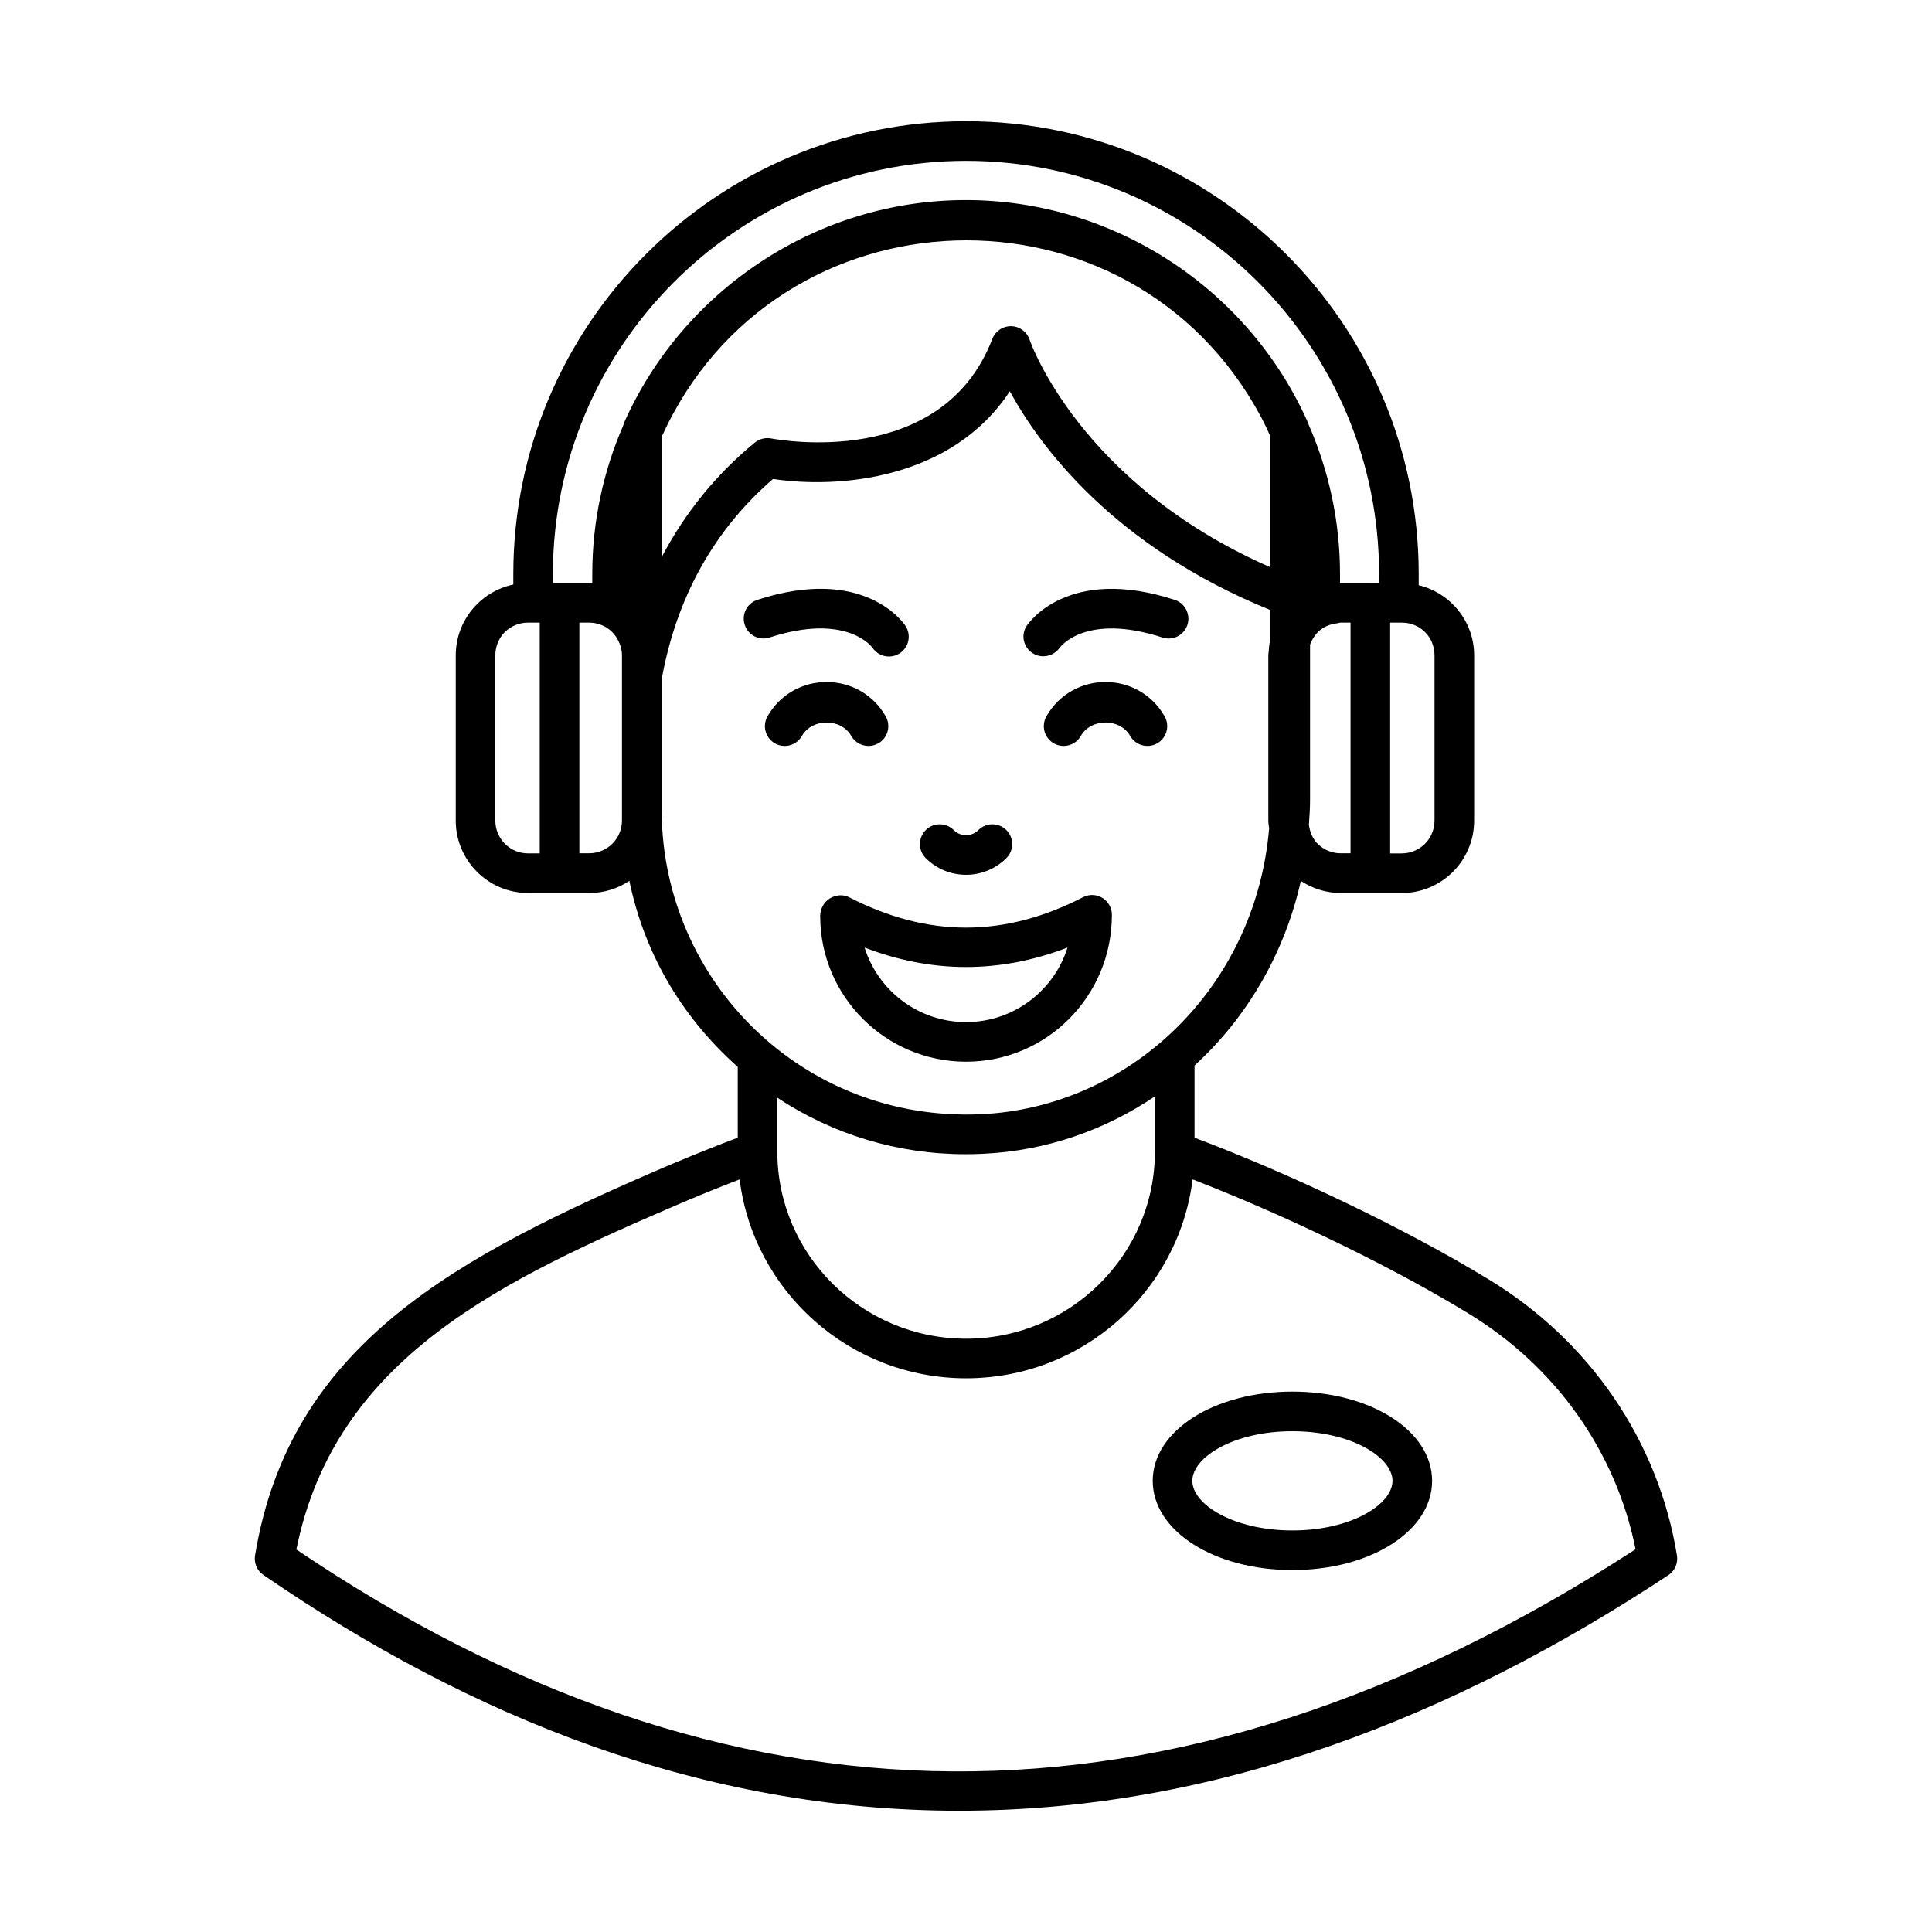 <?xml version="1.0" encoding="UTF-8"?>
<!-- Uploaded to: ICON Repo, www.iconrepo.com, Generator: ICON Repo Mixer Tools -->
<svg fill="#000000" width="800px" height="800px" version="1.1" viewBox="144 144 512 512" xmlns="http://www.w3.org/2000/svg">
 <g>
  <path d="m588.41 556.22c-4.894-30.219-23.055-56.875-49.816-73.117-22.66-13.84-53.574-28.418-78.031-37.602v-19.133c13.875-12.668 23.855-29.664 28.18-48.922 3.039 2.019 6.676 3.211 10.586 3.211h16.168c10.57 0 19.168-8.602 19.168-19.176v-43.801c0-9.023-6.285-16.562-14.691-18.594v-2.961c0-66.168-53.801-120-119.93-120-66.176 0-120.01 53.832-120.01 120v2.785c-8.699 1.812-15.254 9.539-15.254 18.766v43.801c0 10.57 8.598 19.176 19.168 19.176l16.238 0.004c3.918 0 7.559-1.191 10.598-3.219 3.789 18.223 13.043 35.32 28.727 49.312v18.75c-3.668 1.379-10.031 3.84-18.238 7.301-56.254 24.164-100.46 47.316-109.68 103.41-0.328 2.008 0.531 4.023 2.215 5.172 55.32 37.953 116.49 62.477 184.38 62.477 68.016 0 130.69-24.676 187.93-62.422 1.727-1.133 2.621-3.176 2.293-5.219zm-290.87-247.22h2.644 0.016c1.145 0.008 2.231 0.246 3.227 0.652 0.047 0.02 0.098 0.031 0.145 0.051 1.004 0.434 1.914 1.051 2.68 1.809 0.035 0.035 0.062 0.078 0.098 0.113 0.68 0.699 1.215 1.527 1.629 2.418 0.074 0.16 0.148 0.312 0.215 0.477 0.387 0.98 0.637 2.031 0.637 3.144v43.789c0 4.785-3.887 8.672-8.672 8.672h-2.617zm21.793-17.312v-31.887c30.266-66.961 124.18-70.086 158.86-5.293 0.902 1.688 1.703 3.43 2.496 5.18v34.66c-50.648-22.215-63.695-59.902-63.824-60.285-0.691-2.113-2.633-3.559-4.852-3.621h-0.137c-2.168 0-4.121 1.34-4.898 3.367-13.324 34.746-56.773 26.73-58.617 26.383-1.504-0.273-3.121 0.109-4.332 1.102-10.277 8.438-18.586 18.699-24.695 30.395zm179.96 78.445c-2.379 0-4.535-0.969-6.102-2.523-1.309-1.309-2.055-3.086-2.316-5.008 0.141-2.152 0.305-4.297 0.305-6.484v-41.215c0.02-0.062 0.016-0.133 0.039-0.195 0.117-0.32 0.277-0.617 0.43-0.922 0.344-0.676 0.754-1.309 1.258-1.867 0.148-0.172 0.285-0.352 0.449-0.512 1.336-1.27 3.094-2.016 5.019-2.231 0.328-0.031 0.602-0.18 0.949-0.18h2.582v61.133zm24.871-52.453v43.801c0 4.785-3.887 8.68-8.672 8.68h-3.086v-61.16h3.09c4.863 0 8.668 3.816 8.668 8.68zm-233.64-21.551c0-60.379 49.125-109.5 109.51-109.5 60.344 0 109.44 49.125 109.44 109.5v2.379h-2.281c-0.012 0-0.023-0.008-0.035-0.008h-7.863c-0.023 0-0.043 0.008-0.066 0.008h-0.109v-2.379c0-14.09-3.004-27.48-8.328-39.629-0.031-0.078-0.016-0.164-0.051-0.238-15.895-36.051-51.832-59.238-90.766-59.238-39.957 0-75.273 24.266-90.691 59.238-0.062 0.141-0.043 0.297-0.094 0.441-5.269 12.094-8.23 25.414-8.23 39.426v2.391c-0.242-0.008-0.48-0.012-0.723-0.012-0.027 0-0.051-0.008-0.074-0.008h-7.863c-0.012 0-0.023 0.008-0.035 0.008h-1.73zm-15.254 65.352v-43.801c0-4.867 3.805-8.68 8.672-8.68h3.094v61.16h-3.094c-4.785 0-8.672-3.894-8.672-8.68zm44.082-2.383v-35.094c3.914-21.652 13.824-39.5 29.508-53.074 17.188 2.633 47.32 0.258 62.75-23.234 7.938 14.555 27.387 41.035 69.07 57.98v7.586c-0.09 0.383-0.164 0.77-0.23 1.164-0.125 0.73-0.184 1.473-0.227 2.223-0.02 0.344-0.102 0.672-0.102 1.02v43.789c0 0.715 0.133 1.395 0.211 2.09-3.602 42.43-37.109 73.957-76.438 75.738-46.98 2.066-84.246-35.121-84.543-80.188zm80.523 90.781c1.496 0 3-0.035 4.512-0.109 16.902-0.766 32.473-6.309 45.676-15.215v14.609c0 27.355-22.441 49.609-50.027 49.609-27.586 0-50.035-22.258-50.035-49.609v-14.254c14.746 9.746 31.902 14.969 49.875 14.969zm-177.33 104.76c10.273-51.035 54.699-71.523 102.83-92.176 5.988-2.527 10.98-4.508 14.637-5.918 3.684 29.664 29.172 52.719 60.023 52.719 30.852 0 56.332-23.059 60.016-52.719 27.512 10.668 55.07 24.496 73.07 35.52 23.16 14.055 39.168 36.695 44.32 62.504-123.52 80.156-241.32 76.805-354.89 0.07z"/>
  <path d="m400.02 375.83c3.867 0 7.734-1.477 10.68-4.422 2.051-2.051 2.051-5.371 0-7.422-2.051-2.051-5.371-2.051-7.422 0-1.812 1.805-4.731 1.805-6.527 0-2.051-2.051-5.371-2.051-7.422 0s-2.051 5.371 0 7.422c2.949 2.945 6.816 4.422 10.691 4.422z"/>
  <path d="m369.6 339.04c0.969 1.695 2.738 2.644 4.566 2.644 0.883 0 1.777-0.219 2.598-0.691 2.516-1.434 3.391-4.648 1.953-7.16-3.254-5.691-9.109-9.09-15.66-9.09-6.555 0-12.41 3.394-15.66 9.09-1.434 2.516-0.559 5.727 1.953 7.16 2.508 1.441 5.719 0.559 7.16-1.953 2.715-4.758 10.371-4.758 13.09 0z"/>
  <path d="m421.31 333.83c-1.434 2.516-0.559 5.727 1.953 7.16 2.516 1.441 5.719 0.559 7.16-1.953 2.719-4.758 10.371-4.758 13.094 0 1.461 2.551 4.695 3.371 7.16 1.953 2.516-1.434 3.391-4.648 1.953-7.16-6.918-12.113-24.387-12.133-31.32 0z"/>
  <path d="m347.96 312.94c20.098-6.504 26.883 2.223 27.273 2.738 1.012 1.496 2.656 2.305 4.348 2.305 0.984 0 1.977-0.273 2.863-0.855 2.426-1.578 3.109-4.832 1.523-7.266-0.43-0.656-10.898-16.121-39.242-6.902-2.762 0.895-4.266 3.856-3.367 6.609 0.887 2.758 3.82 4.285 6.602 3.371z"/>
  <path d="m424.79 315.7c0.281-0.383 7.019-9.312 27.277-2.754 2.781 0.914 5.719-0.613 6.609-3.367 0.895-2.754-0.609-5.711-3.367-6.609-28.344-9.227-38.805 6.246-39.242 6.902-1.559 2.391-0.887 5.535 1.461 7.148 2.394 1.629 5.625 0.965 7.262-1.32z"/>
  <path d="m431.02 381.77c-20.863 10.734-41.137 10.75-62.012 0-1.621-0.82-3.574-0.609-5.133 0.348-1.566 0.949-2.516 2.809-2.516 4.641 0 21.285 17.336 38.602 38.648 38.602s38.656-17.316 38.656-38.922c0-1.832-0.949-3.527-2.516-4.484-1.562-0.949-3.508-1.031-5.129-0.184zm-31.012 33.094c-12.609 0-23.309-8.324-26.883-19.75 17.871 6.875 35.891 6.875 53.773 0-3.574 11.426-14.273 19.75-26.891 19.75z"/>
  <path d="m486.5 512.79c-20.758 0-37.016 10.387-37.016 23.645 0 13.258 16.258 23.645 37.016 23.645s37.023-10.387 37.023-23.645c0-13.258-16.266-23.645-37.023-23.645zm0 36.793c-15.629 0-26.52-6.93-26.52-13.148s10.891-13.148 26.52-13.148c15.633 0 26.527 6.93 26.527 13.148s-10.895 13.148-26.527 13.148z"/>
 </g>
</svg>